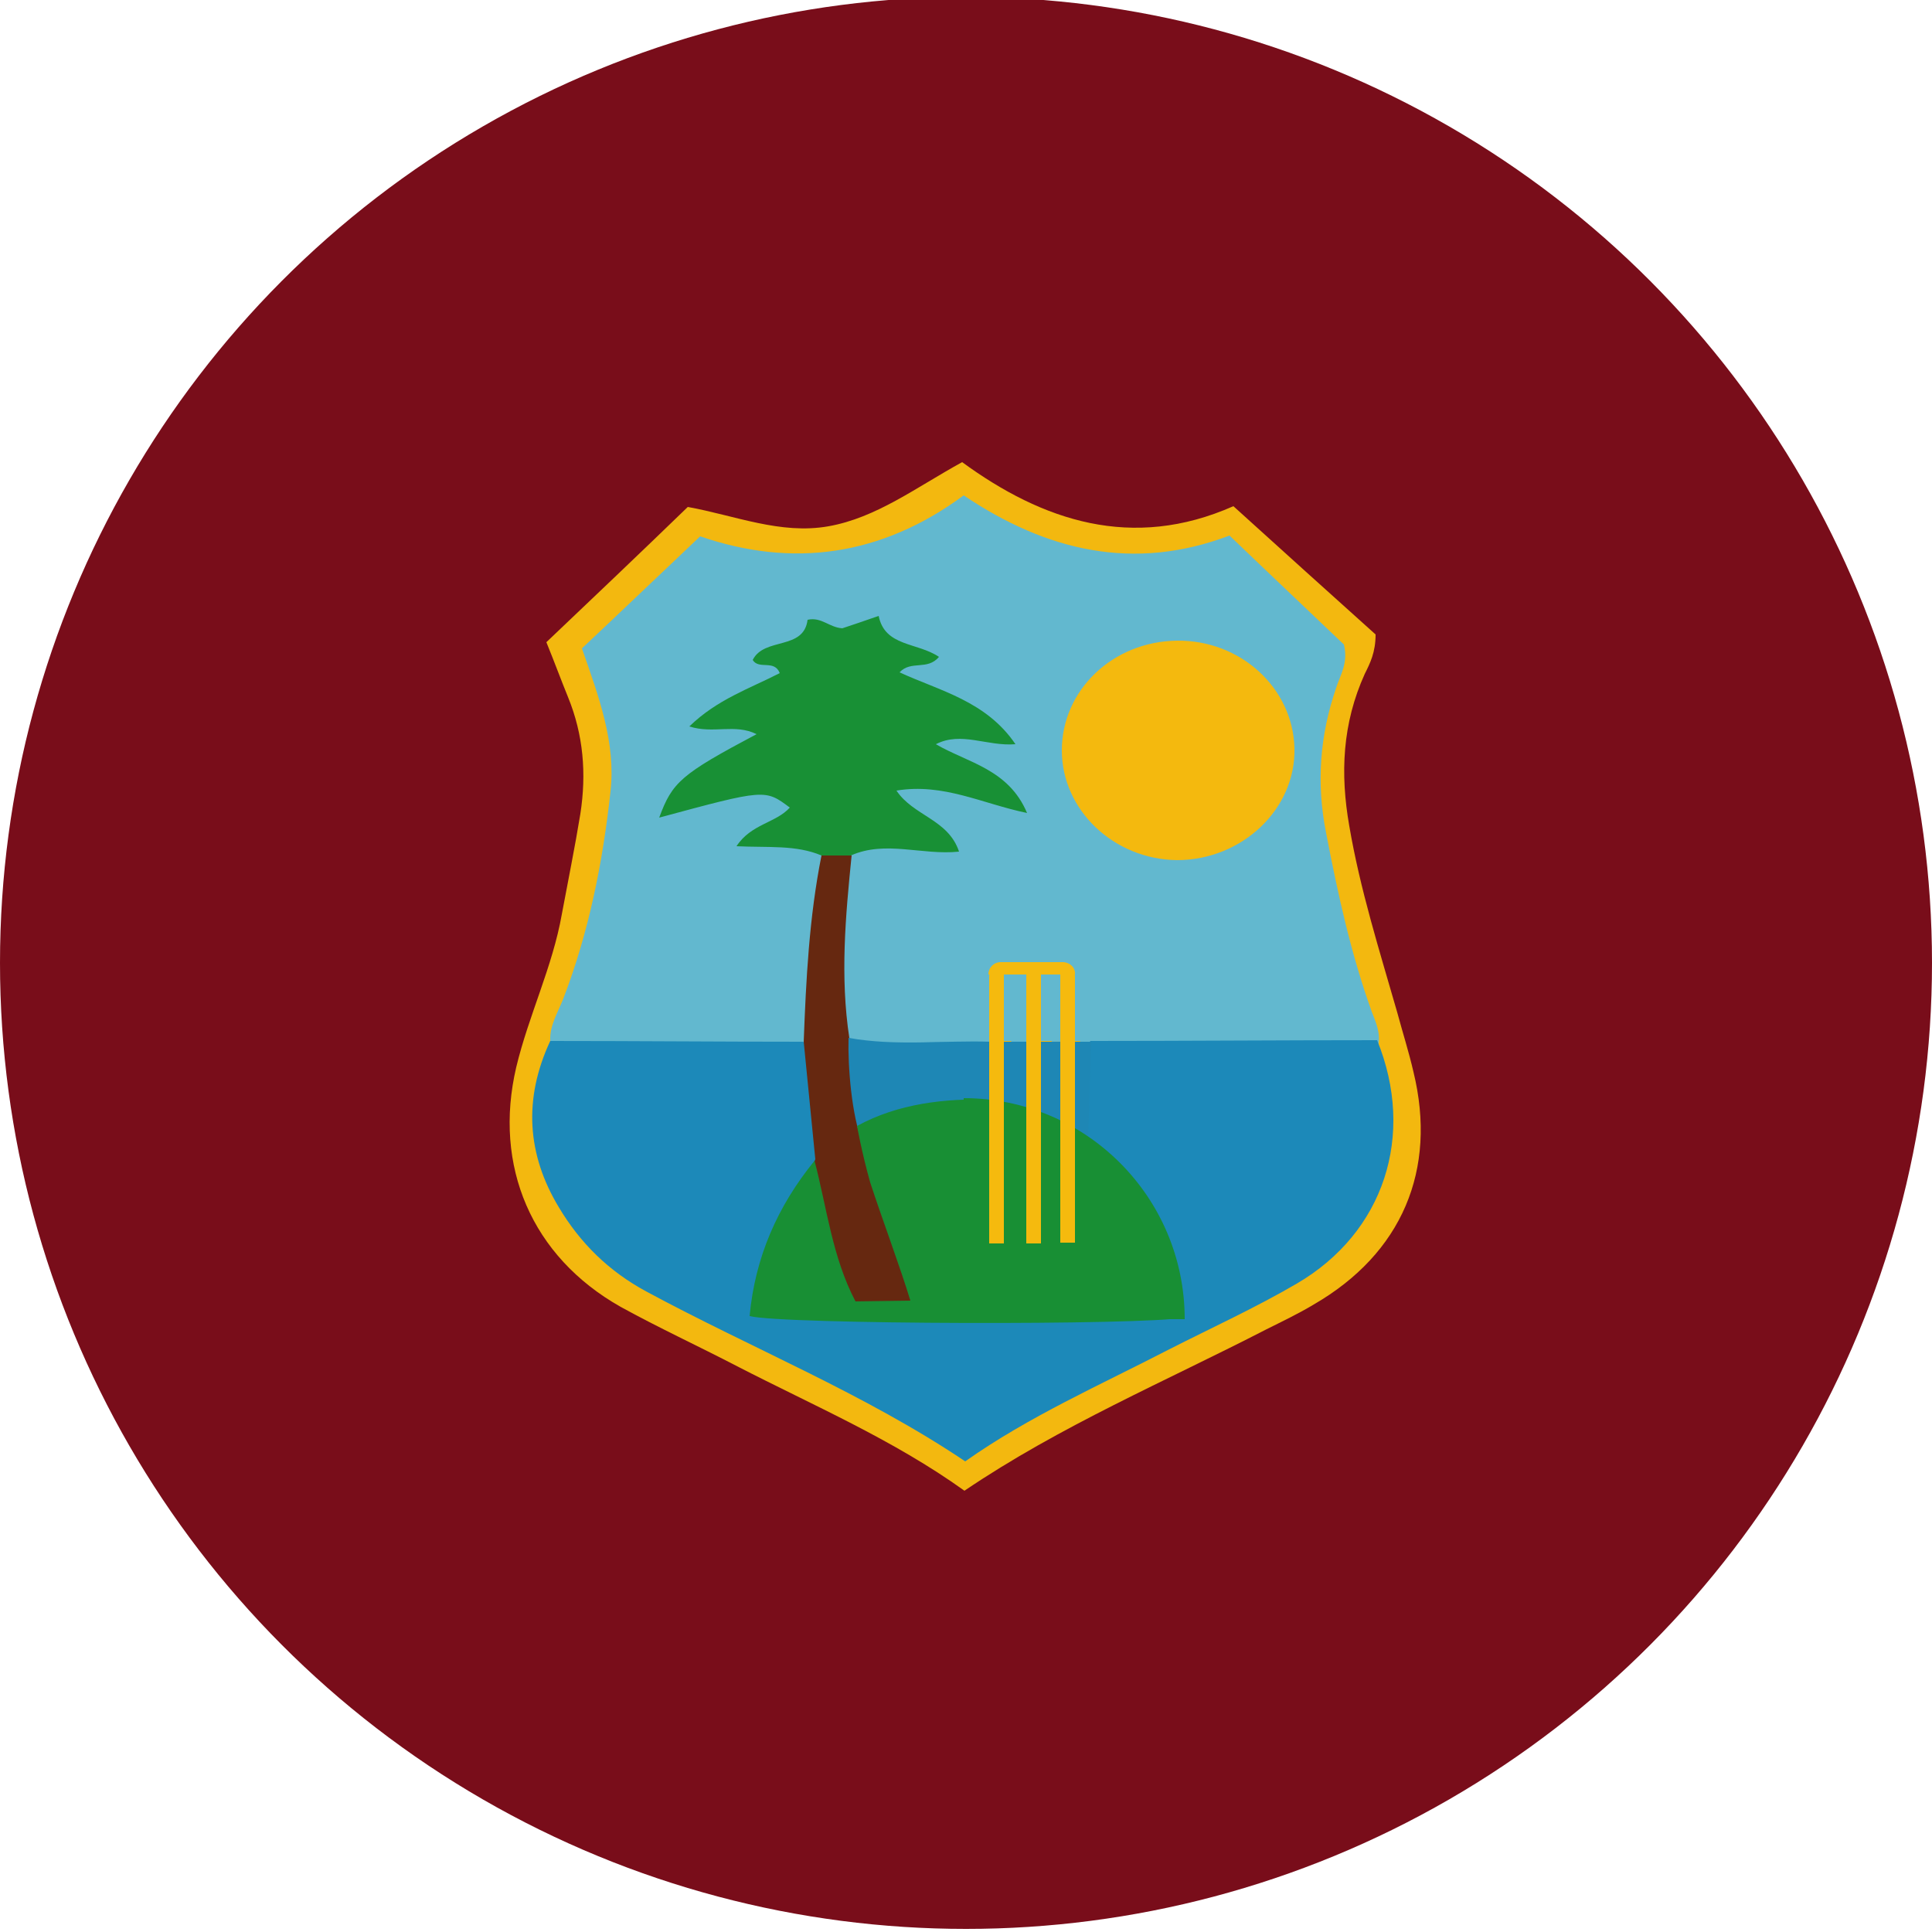 <?xml version="1.0" encoding="utf-8"?>
<!-- Generator: Adobe Illustrator 24.2.0, SVG Export Plug-In . SVG Version: 6.00 Build 0)  -->
<svg version="1.1" id="Слой_1" xmlns="http://www.w3.org/2000/svg" xmlns:xlink="http://www.w3.org/1999/xlink" x="0px" y="0px"
	 viewBox="0 0 25 25" style="enable-background:new 0 0 25 25;" xml:space="preserve">
<style type="text/css">
	.st0{fill:#790D1A;}
	.st1{fill:#F3B80F;}
	.st2{fill:#62B8CF;}
	.st3{fill:#1C89B9;}
	.st4{fill:#189035;}
	.st5{fill:#F4B90E;}
	.st6{fill:#662810;}
	.st7{fill:#1E87B5;}
	.st8{fill:#188F34;}
	.st9{fill:#5CB6D1;}
	.st10{fill:#268BB0;}
	.st11{fill:#6BB6BE;}
	.st12{fill:#F5BA0E;}
</style>
<g>
	<circle class="st0" cx="12.5" cy="12.46" r="12.5"/>
	<g>
		<path class="st1" d="M12.48,19.29c-0.92-0.66-1.95-1.1-2.94-1.61c-0.5-0.26-1.02-0.5-1.51-0.77c-1.15-0.65-1.65-1.82-1.35-3.1
			c0.16-0.67,0.47-1.3,0.59-1.98c0.08-0.43,0.17-0.87,0.24-1.3c0.08-0.52,0.04-1.02-0.16-1.51C7.26,8.8,7.18,8.58,7.07,8.31
			c0.6-0.57,1.21-1.15,1.83-1.75c0.61,0.11,1.2,0.36,1.82,0.25c0.62-0.11,1.13-0.5,1.73-0.83c1.04,0.76,2.2,1.15,3.51,0.57
			c0.64,0.58,1.25,1.13,1.84,1.66c0,0.23-0.07,0.37-0.14,0.51c-0.29,0.64-0.32,1.29-0.2,1.97c0.14,0.82,0.39,1.61,0.62,2.41
			c0.07,0.26,0.15,0.51,0.21,0.77c0.31,1.27-0.15,2.35-1.29,3.01c-0.2,0.12-0.41,0.22-0.61,0.32
			C15.09,17.87,13.72,18.45,12.48,19.29z"/>
		<path class="st2" d="M7.12,13.47c-0.01-0.2,0.1-0.37,0.17-0.55c0.33-0.86,0.51-1.76,0.61-2.68c0.07-0.63-0.15-1.22-0.37-1.85
			c0.49-0.46,0.98-0.93,1.53-1.45c1.19,0.41,2.34,0.26,3.41-0.53c1.07,0.72,2.2,0.99,3.44,0.52c0.52,0.5,1.02,0.97,1.48,1.41
			c0.06,0.24-0.05,0.4-0.1,0.56c-0.21,0.61-0.26,1.23-0.13,1.88c0.15,0.78,0.32,1.56,0.59,2.31c0.05,0.13,0.11,0.26,0.09,0.41
			c-0.06,0.18-0.2,0.25-0.37,0.25c-1.08,0.02-2.17,0.13-3.25-0.07c-0.44-0.13-0.17-0.54-0.31-0.8c-0.12-0.12-0.27-0.2-0.46-0.2
			c-0.24,0.13-0.39,0.33-0.43,0.61c-0.02,0.16-0.05,0.32-0.23,0.38c-0.67,0.14-1.35,0.27-1.97-0.17c-0.27-0.77-0.11-1.54,0.04-2.3
			c0.06-0.38,0.37-0.43,0.66-0.49c-0.05-0.69,0.11-0.8,0.87-0.65c-0.19-0.09-0.45-0.12-0.44-0.42c0.04-0.19,0.19-0.24,0.4-0.3
			c-0.39-0.23-0.89-0.28-0.92-0.8c-0.32-0.19-0.61-0.09-0.91-0.1c-0.21,0.33-0.4,0.66-0.83,0.77c0.14,0.16,0.36,0.3,0.16,0.52
			C9.71,9.87,9.49,9.93,9.3,10.05c0.25,0.02,0.49-0.01,0.73,0.02c0.17,0.02,0.31,0.08,0.36,0.26c0.06,0.2-0.02,0.34-0.2,0.41
			c0.3-0.02,0.55,0.06,0.6,0.43c-0.06,0.62-0.1,1.24-0.13,1.86c-0.01,0.21-0.01,0.43-0.21,0.56c-1.01,0.3-2.04,0.15-3.06,0.1
			C7.25,13.7,7.16,13.6,7.12,13.47z"/>
		<path class="st3" d="M7.12,13.47c1.09,0,2.18,0.01,3.27,0.01c0.36,0.16,0.28,0.52,0.35,0.8c0.05,0.2,0.03,0.41,0.03,0.61
			c-0.2,0.4-0.43,0.79-0.57,1.23c-0.16,0.48-0.08,0.62,0.42,0.73c0.49,0.1,0.97,0.09,1.46,0.03c0.71-0.09,1.44-0.02,2.16-0.04
			c0.69-0.01,0.81-0.21,0.53-0.85c-0.21-0.48-0.57-0.87-0.82-1.33c0.05-0.4-0.12-0.82,0.16-1.19c1.24,0,2.48-0.01,3.71-0.01
			c0.5,1.23,0.09,2.49-1.04,3.15c-0.53,0.31-1.1,0.57-1.65,0.85c-0.89,0.46-1.82,0.87-2.64,1.45c-1.31-0.88-2.76-1.46-4.13-2.2
			c-0.48-0.26-0.85-0.62-1.13-1.09C6.82,14.94,6.77,14.22,7.12,13.47z"/>
		<path class="st4" d="M10.63,11.07c-0.33-0.14-0.69-0.1-1.1-0.12c0.19-0.29,0.51-0.3,0.69-0.5c-0.32-0.24-0.32-0.24-1.69,0.13
			c0.17-0.46,0.28-0.56,1.26-1.08c-0.28-0.14-0.56,0-0.87-0.1c0.36-0.35,0.78-0.49,1.17-0.69c-0.07-0.18-0.27-0.04-0.35-0.17
			c0.15-0.3,0.66-0.12,0.71-0.52c0.18-0.04,0.28,0.1,0.45,0.11c0.12-0.04,0.27-0.09,0.47-0.16c0.08,0.4,0.5,0.34,0.78,0.53
			c-0.15,0.18-0.36,0.04-0.51,0.2c0.52,0.24,1.12,0.37,1.5,0.93c-0.37,0.03-0.7-0.17-1.03,0c0.41,0.24,0.94,0.32,1.18,0.89
			c-0.58-0.12-1.08-0.39-1.69-0.29c0.22,0.33,0.67,0.37,0.81,0.79c-0.48,0.05-0.95-0.15-1.4,0.05
			C10.88,11.2,10.75,11.18,10.63,11.07z"/>
		<path class="st5" d="M15.23,8.29c0.82-0.01,1.5,0.61,1.52,1.39c0.02,0.79-0.68,1.45-1.52,1.45c-0.82-0.01-1.49-0.65-1.49-1.42
			C13.74,8.93,14.4,8.3,15.23,8.29z"/>
		<path class="st6" d="M10.63,11.07c0.13,0,0.26,0,0.39,0c-0.08,0.79-0.15,1.57-0.03,2.36c0.34,0.31,0.28,0.75,0.38,1.14
			c0.16,0.56,0.29,1.12,0.5,1.66c0.1,0.26,0.25,0.55-0.11,0.73c-0.35,0.18-0.9,0.01-1.04-0.33c-0.22-0.52-0.4-1.06-0.17-1.63
			c-0.05-0.51-0.1-1.02-0.15-1.52C10.43,12.68,10.47,11.87,10.63,11.07z"/>
		<path class="st7" d="M12.82,13.48c0.04,0.25,0.04,0.5,0,0.75c-0.51,0.37-1.66,0.56-1.66,0.56c-0.14-0.36-0.19-0.98-0.18-1.36
			C11.59,13.54,12.21,13.46,12.82,13.48z"/>
		<path class="st8" d="M11.09,14.57c0.53-0.29,1.14-0.36,1.73-0.34c0.09,0.62-0.07,1.26,0.15,1.88c0.17-0.62,0.08-1.26,0.12-1.88
			c0.09-0.07,0.18-0.08,0.25,0.03c0.03,0.62-0.04,1.24,0.11,1.85c0.23-0.54,0.07-1.11,0.16-1.66c0.09-0.05,0.16-0.07,0.2,0.06
			c0.08,0.54-0.06,1.09,0.14,1.63c0.26-0.44,0.07-0.93,0.17-1.39c0.76,0.62,1.19,1.45,1.19,2.3c-0.5,0.1-5.18,0.09-5.61-0.02
			c0.07-0.76,0.36-1.42,0.84-2.01c0.16,0.61,0.23,1.25,0.53,1.82l0.71-0.01c-0.13-0.43-0.36-1.04-0.52-1.53
			C11.15,14.91,11.09,14.57,11.09,14.57z"/>
		<path class="st9" d="M13.35,14.26c-0.08-0.01-0.17-0.02-0.25-0.03c-0.01-0.51-0.05-1.03,0.06-1.63c0.3,0.32,0.17,0.61,0.19,0.87
			C13.37,13.73,13.35,13.99,13.35,14.26z"/>
		<path class="st10" d="M13.81,14.5c-0.07-0.02-0.13-0.04-0.2-0.06c-0.04-0.32-0.04-0.64,0-0.96c0.07-0.06,0.13-0.05,0.2,0
			C13.85,13.82,13.85,14.16,13.81,14.5z"/>
		<path class="st11" d="M13.81,13.49c-0.07,0-0.13,0-0.2,0c-0.02-0.27-0.08-0.54,0.07-0.85C13.92,12.93,13.82,13.21,13.81,13.49z"/>
		<polygon class="st7" points="11.92,13.49 12.82,13.48 14.12,13.48 14.07,15.05 12.45,14.08 11.92,13.84 		"/>
		<path class="st8" d="M12.47,14.21c1.58,0,2.86,1.28,2.86,2.86h-2.85L12.47,14.21z"/>
		<polygon class="st2" points="14.34,13.47 12.36,13.47 12.58,12.38 14.55,12.14 		"/>
		<g>
			<path class="st12" d="M12.99,12.45L12.99,12.45v3.64H12.8v-3.44C12.8,12.53,12.88,12.45,12.99,12.45z"/>
			<rect x="13.28" y="12.45" class="st12" width="0.19" height="3.64"/>
			<path class="st12" d="M13.72,12.45L13.72,12.45c0.11,0,0.19,0.09,0.19,0.19v3.44h-0.19V12.45z"/>
			<path class="st12" d="M13.75,12.45h-0.8c-0.09,0-0.16,0.07-0.16,0.16l0,0h1.12l0,0C13.92,12.52,13.84,12.45,13.75,12.45z"/>
		</g>
	</g>
</g>
</svg>
